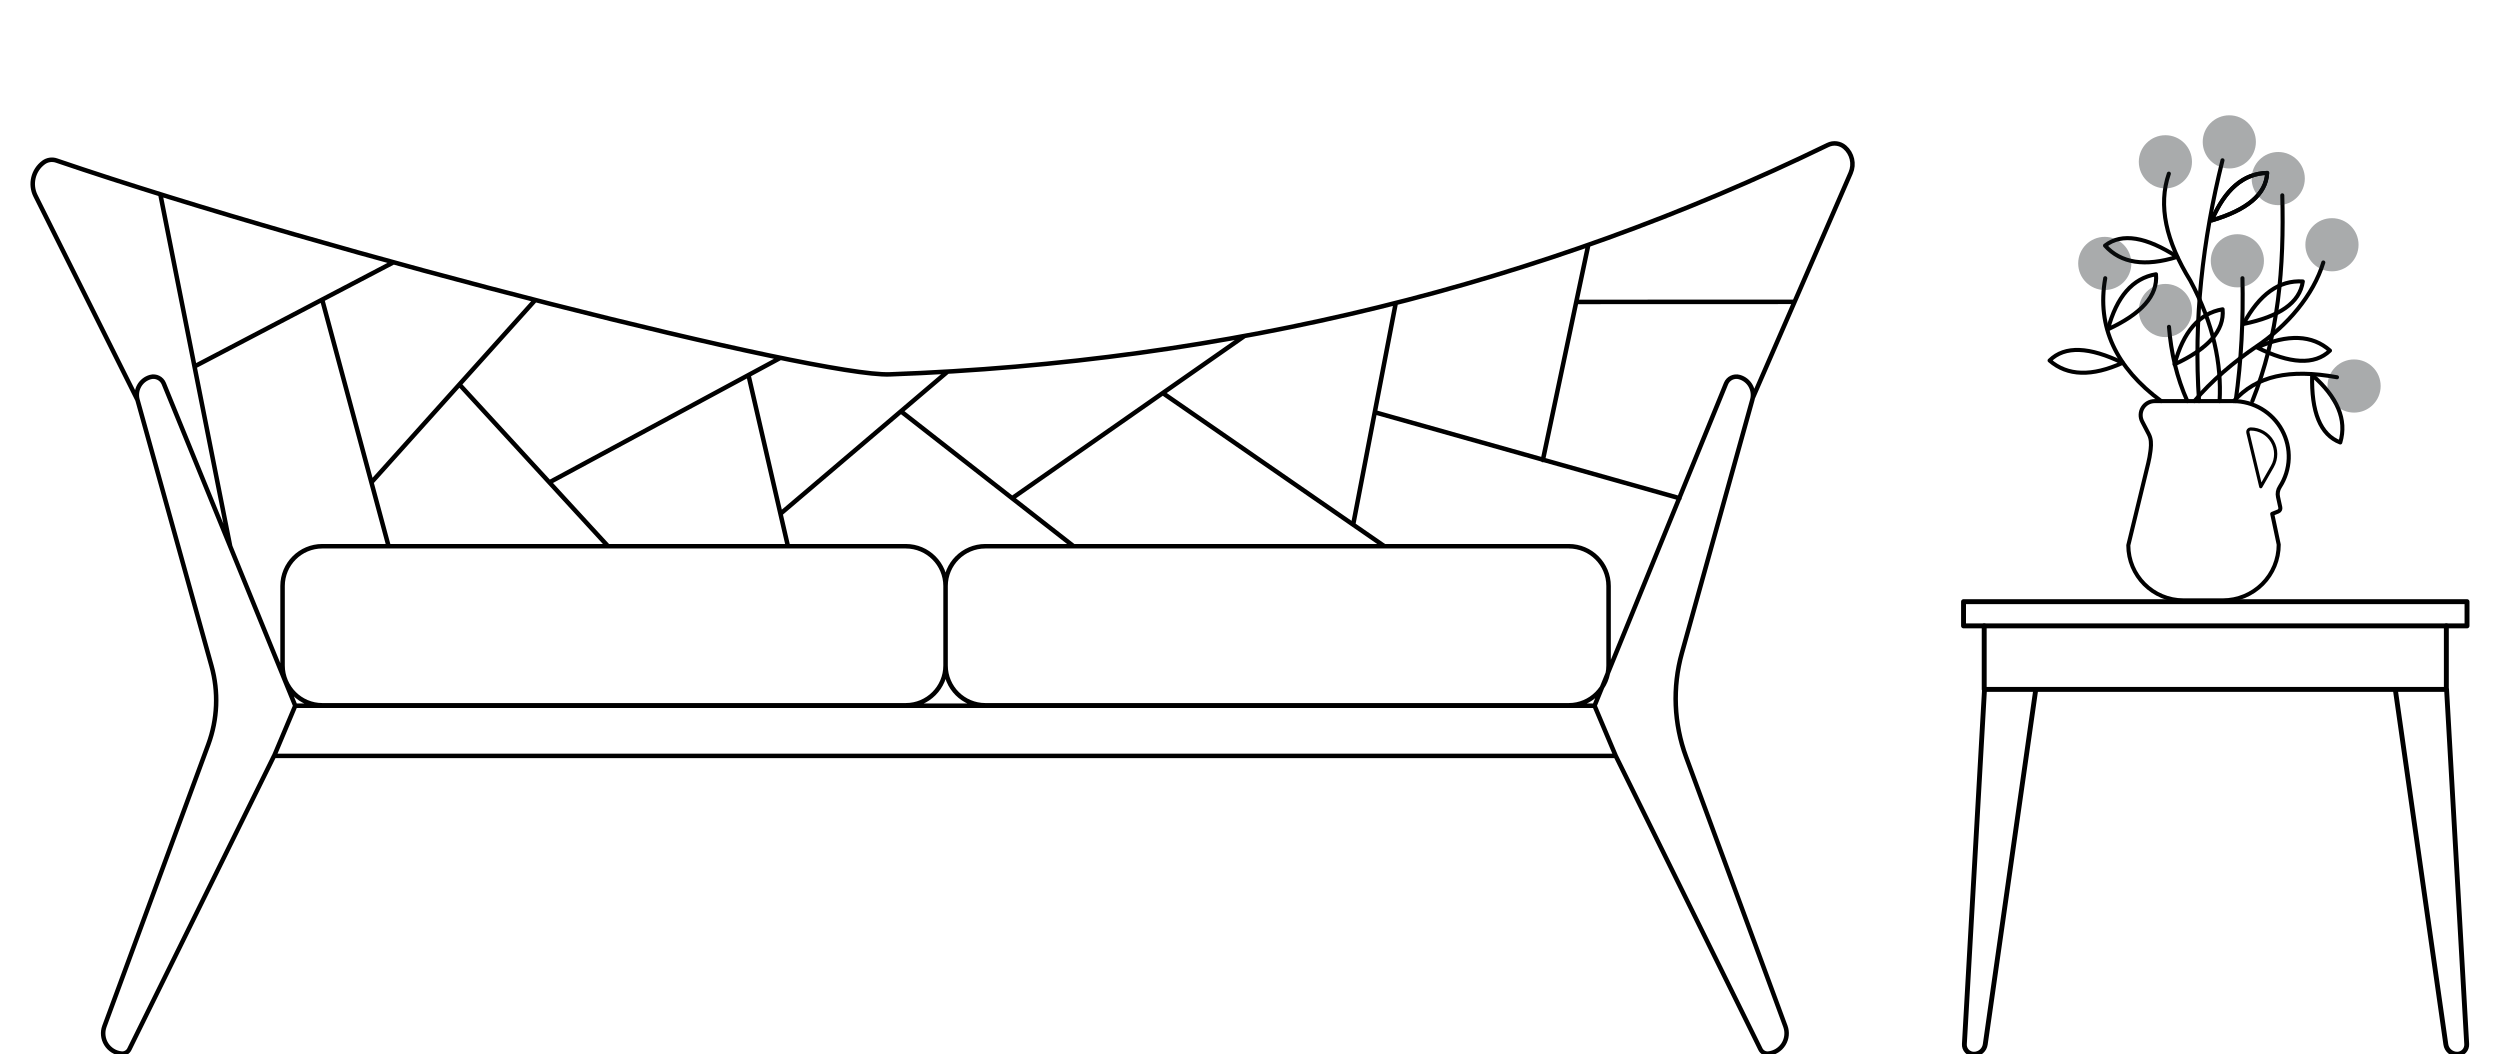 <?xml version="1.0" encoding="UTF-8" standalone="no"?><!DOCTYPE svg PUBLIC "-//W3C//DTD SVG 1.1//EN" "http://www.w3.org/Graphics/SVG/1.1/DTD/svg11.dtd"><svg width="100%" height="100%" viewBox="0 0 498 210" version="1.1" xmlns="http://www.w3.org/2000/svg" xmlns:xlink="http://www.w3.org/1999/xlink" xml:space="preserve" xmlns:serif="http://www.serif.com/" style="fill-rule:evenodd;clip-rule:evenodd;stroke-linecap:round;stroke-linejoin:round;stroke-miterlimit:1.5;"><g><g id="Living-Room" serif:id="Living Room"><path d="M54.609,150.575l267.246,0l-4.223,-9.993l-258.817,0l-4.206,9.993Zm-27.216,-70.899c0,0 -14.842,-29.705 -20.315,-40.66c-1.154,-2.309 -0.48,-5.113 1.597,-6.646c0.001,0 0.001,0 0.001,0c0.739,-0.545 1.699,-0.693 2.568,-0.396c55.364,18.864 151.793,43.117 165.988,42.6c67.467,-2.46 129.676,-17.892 186.873,-45.695c1.108,-0.54 2.431,-0.369 3.365,0.435c0.001,-0.001 0.001,0 0.001,0c1.477,1.27 1.954,3.354 1.177,5.141c-4.555,10.468 -19.451,44.706 -19.451,44.706m-27.342,71.414c0,0 25.021,50.72 28.828,58.437c0.291,0.588 0.917,0.934 1.57,0.867c0,0 0,0 0,0c1.248,-0.128 2.366,-0.826 3.029,-1.89c0.664,-1.065 0.798,-2.376 0.364,-3.552c-4.113,-11.162 -14.243,-38.644 -19.777,-53.659c-2.443,-6.629 -2.739,-13.859 -0.846,-20.666c4.108,-14.766 11.396,-40.967 14.035,-50.454c0.547,-1.963 -0.601,-3.998 -2.564,-4.547c0,0 0,0 0,0c-1.095,-0.306 -2.246,0.257 -2.676,1.31c-4.364,10.692 -26.186,64.161 -26.186,64.161m-263.04,9.993c0,0 -25.021,50.72 -28.828,58.437c-0.291,0.588 -0.917,0.934 -1.57,0.867c0,0 0,0 0,0c-1.248,-0.128 -2.366,-0.826 -3.029,-1.89c-0.664,-1.065 -0.798,-2.376 -0.365,-3.552c4.353,-11.81 15.44,-41.89 20.693,-56.142c1.848,-5.015 2.072,-10.484 0.64,-15.633c-3.918,-14.083 -11.946,-42.942 -14.745,-53.004c-0.546,-1.963 0.602,-3.998 2.564,-4.547c0.001,0 0.001,0 0.001,0c1.095,-0.306 2.246,0.257 2.676,1.31c4.364,10.692 26.186,64.161 26.186,64.161m129.542,-23.85c0,-4.372 -3.55,-7.921 -7.922,-7.921l-116.228,0c-4.372,0 -7.921,3.549 -7.921,7.921l0,15.844c0,4.372 3.549,7.921 7.921,7.921l116.228,0c4.372,0 7.922,-3.549 7.922,-7.921l0,-15.844Zm132.071,0c0,-4.372 -3.55,-7.921 -7.922,-7.921l-116.228,0c-4.372,0 -7.921,3.549 -7.921,7.921l0,15.844c0,4.372 3.549,7.921 7.921,7.921l116.228,0c4.372,0 7.922,-3.549 7.922,-7.921l0,-15.844Zm-288.491,-78.035l13.911,70.114m155.769,-9.564l46.278,-32.314m-16.226,11.391l44.097,30.487m-6.217,-4.299l8.489,-44.16m-4.184,21.766l60.707,17.129m-27.222,-7.604l9.05,-42.86l-2.399,11.361l43.488,-0.016m-318.68,12.844l39.587,-20.722m-14.178,7.55l13.202,49.011m-3.425,-12.718l32.607,-36.293m-15.08,16.784l29.607,32.227m-11.684,-12.718l46.033,-24.812m-6.365,3.479l7.857,34.051m-1.492,-6.466c0,0 22.2,-18.881 33.3,-28.321m-9.127,8.047c11.405,8.913 34.215,26.74 34.215,26.74" style="fill:none;stroke:#000;stroke-width:0.9px;"/><g><rect x="391.136" y="119.848" width="100.293" height="4.828" style="fill:none;stroke:#000;stroke-width:0.98px;"/><path d="M395.253,124.676l0,12.649l92.059,0l0,-12.649" style="fill:none;stroke:#000;stroke-width:0.98px;"/></g></g><path d="M477.159,137.437c0,0 8.4,59.013 10.05,70.602c0.16,1.125 1.124,1.961 2.26,1.961c0,0 0,0 0.001,0c0.523,0 1.023,-0.215 1.382,-0.596c0.359,-0.38 0.546,-0.891 0.517,-1.414c-0.665,-11.703 -4.003,-70.553 -4.003,-70.553" style="fill:none;stroke:#000;stroke-width:0.97px;"/><path d="M405.514,137.437c0,0 -8.401,59.013 -10.051,70.602c-0.16,1.125 -1.123,1.961 -2.26,1.961c0,0 0,0 0,0c-0.524,0 -1.024,-0.215 -1.383,-0.596c-0.359,-0.38 -0.546,-0.891 -0.516,-1.414c0.664,-11.703 4.003,-70.553 4.003,-70.553" style="fill:none;stroke:#000;stroke-width:0.97px;"/></g><g><path d="M448.663,79.901c5.221,-13.027 6.353,-26.623 5.968,-40.995" style="fill:none;stroke:#000;stroke-width:0.81px;"/><path d="M432.061,65.103c0.41,5.16 1.558,10.113 3.654,14.798" style="fill:none;stroke:#000;stroke-width:0.81px;"/><path d="M444.972,79.904c4.533,-5.052 11.061,-6.48 20.557,-4.755" style="fill:none;stroke:#000;stroke-width:0.81px;"/><path d="M426.734,83.979c-0.45,-0.865 -0.416,-1.902 0.089,-2.736c0.506,-0.833 1.41,-1.342 2.385,-1.342l15.647,0c4.055,0 7.786,2.218 9.723,5.781c1.937,3.563 1.77,7.9 -0.435,11.303c0,0.001 0,0.001 0,0.001c-0.383,0.59 -0.514,1.308 -0.364,1.996c0.149,0.683 0.336,1.543 0.457,2.102c0.073,0.335 -0.106,0.675 -0.424,0.803c-0.509,0.206 -1.186,0.479 -1.186,0.479l0.757,3.563l0.537,2.555l0,0c0,2.946 -1.17,5.772 -3.253,7.855c-2.084,2.084 -4.909,3.254 -7.856,3.254c-2.572,0 -5.308,0 -7.875,0c-6.061,0 -10.975,-4.914 -10.975,-10.975c0,-0.001 0,-0.002 0,-0.002c0,0 3.02,-12.438 3.97,-16.349c0.188,-0.774 0.331,-1.559 0.43,-2.349c0.017,-0.143 0.035,-0.285 0.052,-0.42c0.065,-0.521 0.077,-1.047 0.036,-1.57c0,0 0,0 0,-0.001c-0.04,-0.509 -0.182,-1.005 -0.418,-1.458c-0.312,-0.6 -0.793,-1.523 -1.297,-2.49Z" style="fill:none;stroke:#000;stroke-width:0.81px;"/><path d="M452.659,92.92c0.883,-1.544 0.878,-3.441 -0.014,-4.98c-0.893,-1.538 -2.536,-2.485 -4.315,-2.485c0,0 -0.001,0 -0.002,0c-0.174,0 -0.338,0.08 -0.446,0.216c-0.108,0.137 -0.147,0.315 -0.107,0.484c0.595,2.495 2.576,10.799 2.576,10.799c0,0 1.048,-1.833 2.308,-4.034Z" style="fill:none;stroke:#000;stroke-width:0.64px;"/><path d="M419.363,55.42c-1.73,9.734 2.178,17.839 11.142,24.484" style="fill:none;stroke:#000;stroke-width:0.81px;"/><path d="M446.697,55.42c0.188,8.242 -0.224,16.408 -1.354,24.484" style="fill:none;stroke:#000;stroke-width:0.81px;"/><path d="M438.049,79.904c-1.111,-16.132 0.722,-32.109 4.672,-47.975" style="fill:none;stroke:#000;stroke-width:0.81px;"/><path d="M437.121,79.904c3.259,-3.889 7.893,-7.862 12.414,-10.913c6.072,-4.097 11.278,-10.15 13.269,-16.704" style="fill:none;stroke:#000;stroke-width:0.81px;"/><path d="M432.036,34.591c-2.182,6.329 -0.575,13.476 4.287,21.325c4.61,8.626 6.236,16.547 5.82,23.985" style="fill:none;stroke:#000;stroke-width:0.81px;"/><path d="M460.581,74.709c-0.181,7.305 1.597,11.906 5.603,13.43c1.353,-4.539 -0.559,-9.015 -5.603,-13.43" style="fill:none;stroke:#000;stroke-width:0.81px;"/><path d="M449.594,69.208c6.539,3.265 11.459,3.608 14.539,0.628c-3.535,-3.151 -8.399,-3.321 -14.539,-0.628" style="fill:none;stroke:#000;stroke-width:0.81px;"/><path d="M446.886,64.537c7.161,-1.46 11.247,-4.223 11.835,-8.468c-4.726,-0.302 -8.661,2.563 -11.835,8.468" style="fill:none;stroke:#000;stroke-width:0.81px;"/><path d="M440.572,43.913c7.006,-2.079 10.835,-5.188 11.051,-9.468c-4.735,0.111 -8.404,3.308 -11.051,9.468" style="fill:none;stroke:#000;stroke-width:0.81px;"/><path d="M440.572,43.913c7.006,-2.079 10.835,-5.188 11.051,-9.468c-4.735,0.111 -8.404,3.308 -11.051,9.468" style="fill:none;stroke:#000;stroke-width:0.81px;"/><path d="M433.173,72.574c6.633,-3.068 9.974,-6.697 9.569,-10.963c-4.669,0.793 -7.839,4.486 -9.569,10.963" style="fill:none;stroke:#000;stroke-width:0.81px;"/><path d="M419.902,65.596c6.633,-3.068 9.974,-6.697 9.57,-10.964c-4.67,0.794 -7.839,4.487 -9.57,10.964" style="fill:none;stroke:#000;stroke-width:0.81px;"/><path d="M422.822,72.277c-6.575,-3.191 -11.499,-3.478 -14.545,-0.463c3.571,3.111 8.437,3.225 14.545,0.463" style="fill:none;stroke:#000;stroke-width:0.81px;"/><path d="M433.699,51.173c-6.132,-3.976 -10.983,-4.867 -14.377,-2.25c3.161,3.527 7.975,4.239 14.377,2.25" style="fill:none;stroke:#000;stroke-width:0.81px;"/><circle cx="445.684" cy="51.95" r="5.296" style="fill:#171c1f;fill-opacity:0.37;"/><circle cx="464.527" cy="48.755" r="5.296" style="fill:#171c1f;fill-opacity:0.37;"/><circle cx="468.932" cy="76.895" r="5.296" style="fill:#171c1f;fill-opacity:0.37;"/><circle cx="431.347" cy="61.855" r="5.296" style="fill:#171c1f;fill-opacity:0.37;"/><circle cx="419.27" cy="52.476" r="5.296" style="fill:#171c1f;fill-opacity:0.37;"/><circle cx="431.347" cy="32.23" r="5.296" style="fill:#171c1f;fill-opacity:0.37;"/><circle cx="444.078" cy="28.264" r="5.296" style="fill:#171c1f;fill-opacity:0.37;"/><circle cx="453.825" cy="35.573" r="5.296" style="fill:#171c1f;fill-opacity:0.37;"/></g></svg>